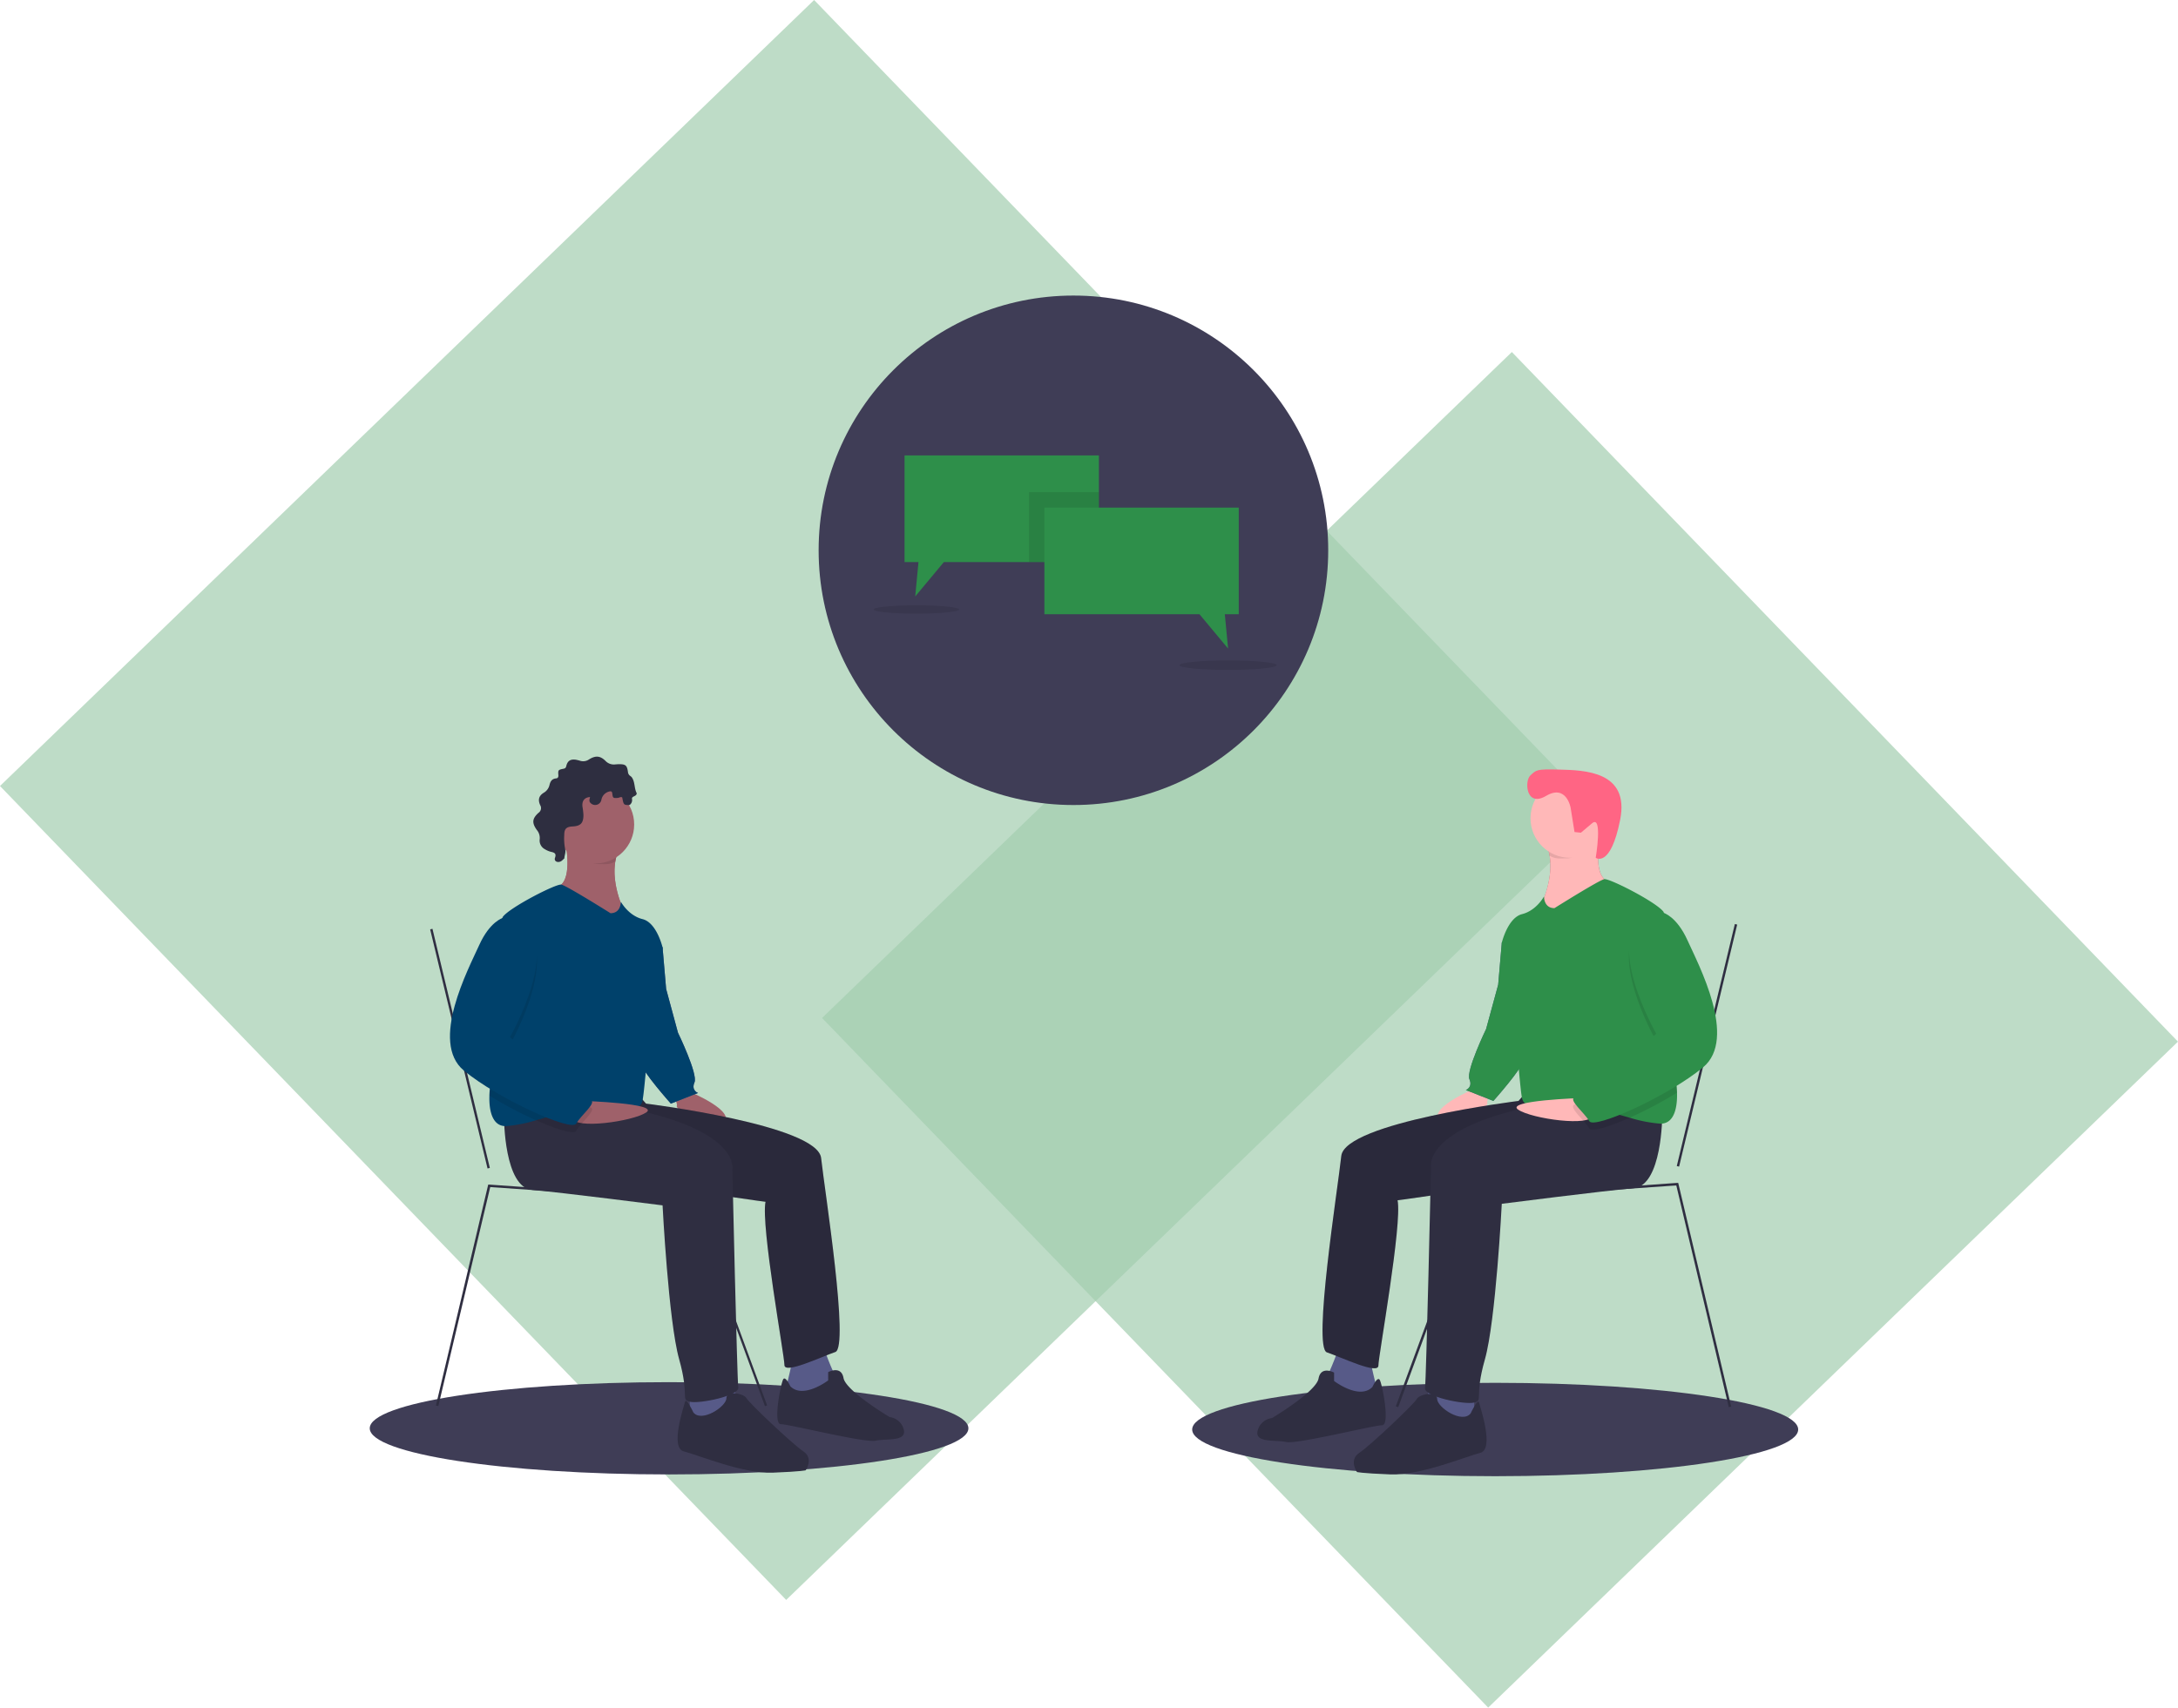 <?xml version="1.0" encoding="UTF-8"?> <svg xmlns="http://www.w3.org/2000/svg" viewBox="0 0 901.9 707.29"><defs><style>.cls-1{fill:#a3ceb0;opacity:0.7;}.cls-2{fill:#3f3d56;}.cls-3{fill:#2e8f4a;}.cls-4{isolation:isolate;opacity:0.1;}.cls-5{fill:#2f2e41;}.cls-6{fill:#ffb8b8;}.cls-7{fill:#575a88;}.cls-8{fill:#9f616a;}.cls-9{fill:#ff6584;}.cls-10{fill:#00416b;}.cls-11{fill:#2e2e40;}</style></defs><g id="Layer_2" data-name="Layer 2"><g id="Layer_1-2" data-name="Layer 1"><rect class="cls-1" x="97.01" y="97.01" width="468.66" height="468.66" transform="translate(323.16 799.86) rotate(-134)"></rect><rect class="cls-1" x="422.61" y="228" width="397.09" height="397.09" transform="translate(745.81 1169.67) rotate(-134)"></rect><circle class="cls-2" cx="444.5" cy="227.93" r="105.51"></circle><polygon class="cls-3" points="455.05 188.64 455.05 232.81 390.85 232.81 378.99 247.04 380.34 232.81 374.57 232.81 374.57 188.64 455.05 188.64"></polygon><rect class="cls-4" x="426.1" y="203.86" width="28.95" height="28.95"></rect><polygon class="cls-3" points="432.48 210.24 512.96 210.24 512.96 254.41 507.19 254.41 508.55 268.64 496.69 254.41 432.48 254.41 432.48 210.24"></polygon><ellipse class="cls-4" cx="379.48" cy="252.44" rx="17.67" ry="1.72"></ellipse><ellipse class="cls-4" cx="508.55" cy="275.51" rx="20.12" ry="1.96"></ellipse><ellipse class="cls-2" cx="619.15" cy="592.1" rx="125.47" ry="19.34"></ellipse><rect class="cls-5" x="655.27" y="432.44" width="103.09" height="0.99" transform="translate(120.98 1019.29) rotate(-76.51)"></rect><path class="cls-6" d="M610.47,451s-20.34,8.43-13.89,13.39,19.84-5.95,19.34-7.43,2-5,2-5Z"></path><path class="cls-7" d="M628.32,384.55l-6.44,5.95-1.49,17.36-5,18.35S607,443.57,608.48,447,607,451.5,607,451.5L618.4,456s12.4-13.89,12.4-16.87S628.32,384.55,628.32,384.55Z"></path><path class="cls-3" d="M628.32,384.55l-6.44,5.95-1.49,17.36-5,18.35S607,443.57,608.48,447,607,451.5,607,451.5L618.4,456s12.4-13.89,12.4-16.87S628.32,384.55,628.32,384.55Z"></path><path class="cls-7" d="M567.32,563.09s2.48,11.4,3,12.39-9.43,4.47-9.43,4.47L549,571.52s5-10.92,5-12.9Z"></path><path class="cls-5" d="M632.29,452l-3.47,4s-71.91,8.93-73.4,22.81-11.9,79.35-5.95,81.34,21.32,9.42,21.32,5.45,9.92-58.52,7.94-68.44c0,0,85.79-10.91,87.78-23.31s-2-17.85-2-17.85Z"></path><path class="cls-4" d="M632.29,452l-3.47,4s-71.91,8.93-73.4,22.81-11.9,79.35-5.95,81.34,21.32,9.42,21.32,5.45,9.92-58.52,7.94-68.44c0,0,85.79-10.91,87.78-23.31s-2-17.85-2-17.85Z"></path><path class="cls-5" d="M568.31,574.49s2-4.46,3-3,4.46,18.84,1,18.84-35.21,7.94-39.67,6.95-12.9.49-11.91-4.47a7,7,0,0,1,6-5.45S545,576.48,546,571s6.44-2.48,6.44-2.48V572S562.86,580,568.31,574.49Z"></path><path class="cls-8" d="M662.54,346.86s-3.47,16.86,4,18.35-9.42,11.41-9.42,11.41l-10.91,5.95-7.93-7.94S645.43,360,640,349.09,662.54,346.86,662.54,346.86Z"></path><path class="cls-6" d="M638.24,374.63l7.94,7.93,10.91-5.95s16.86-9.92,9.42-11.41c-4.79-.95-5-8.27-4.64-13.37a46,46,0,0,1,.67-5s-28-8.68-22.56,2.23a19.17,19.17,0,0,1,1.7,5.33C643.35,364.23,638.24,374.63,638.24,374.63Z"></path><path class="cls-7" d="M610.47,577.47v11.41H591.62l-1.48-4.47,2-11.9Z"></path><path class="cls-5" d="M688.33,461.91s0,29.27-11.9,30.26-54.55,6.44-54.55,6.44-2.48,48.61-7,64.48-.49,16.86-4.46,17.85-20.83-2.48-20.33-6,2.48-91.25,2.48-91.25-4.47-18.85,55-27.78Z"></path><path class="cls-5" d="M609,585.4s3-6.44,3.47-4.46,6.45,19.34.5,20.83-24.8,9.42-37.2,8.93-13.88-1-13.88-1-3.47-5,1-7.94,22.81-20.33,23.8-22.31,8.43-3.48,8.43,0S605.51,589.87,609,585.4Z"></path><path class="cls-4" d="M640,349.09a18.85,18.85,0,0,1,1.7,5.33c2.47,1.5,4.13,1.11,7.23,1.11,4.59,0,6.45-5.87,9.42-8.92.23-2.84,4.21.25,4.21.25S634.52,338.18,640,349.09Z"></path><circle class="cls-6" cx="650.14" cy="338.92" r="16.37"></circle><path class="cls-3" d="M621.88,390.5s2.47,17.85,4,24.3S629.31,451,630.3,455s6.94,5,18.85,3.47a20.9,20.9,0,0,1,2.25-.17c7.33-.23,15.71,2.51,23.48,4.66a59.4,59.4,0,0,0,12.45,2.45c5.66.26,7.31-6,7.12-12.79-.18-6.32-2-13.09-3.65-15.48-3-4.3,0-42.95-1.16-55.7h0a9.29,9.29,0,0,0-.82-3.81c-3-4-22.32-13.88-24.49-13.48s-20.64,12-20.64,12c-4.47,0-4.32-4.84-4.32-4.84s-3.12,5.83-9.08,7.32S621.88,390.5,621.88,390.5Z"></path><path class="cls-6" d="M655,454.79s-31.95,1-26.35,4.82,30.39,7.26,30.89,2.3S655,454.79,655,454.79Z"></path><path class="cls-4" d="M651.4,458.27c-.1,1.91,5,6.2,6.68,9.1.92,1.61,8-.51,16.8-4.43a174.22,174.22,0,0,0,19.58-10.35c-.19-6.31-2-13.08-3.65-15.47-3-4.31,0-43-1.16-55.7h0a5.26,5.26,0,0,0-.82-.34h-6c-20.34,9.42,3,50.09,3,50.09s-30.75,25.29-33.72,26.28A.91.91,0,0,0,651.4,458.27Z"></path><path class="cls-3" d="M682.88,378.1h6s5.45,1.49,9.92,11.41,20.83,40.67,6.44,52.57-45.12,25.79-47.11,22.31-8.92-8.92-6-9.91,33.73-26.29,33.73-26.29S662.54,387.52,682.88,378.1Z"></path><path class="cls-9" d="M650.38,334.51s-1.76-9.82-10.15-4.86-9-6.21-6.52-8.46,2.32-2.72,12.2-2.43,29,.53,25,20.76-10.12,15.77-10.12,15.77,3-18.14-1.57-14.26l-4.57,3.87-2.65-.28Z"></path><path class="cls-5" d="M579,582.85l31.63-86L694.15,491l21.72,91.83,1-.23-21.93-92.65-.41,0-84.63,6-.11.3L578,582.5Z"></path><ellipse class="cls-2" cx="277.06" cy="591.6" rx="123.95" ry="19.11"></ellipse><rect class="cls-5" x="189.97" y="383.45" width="0.98" height="101.84" transform="translate(-96.05 56.39) rotate(-13.49)"></rect><path class="cls-8" d="M285.64,452.22s20.08,8.32,13.71,13.22-19.59-5.87-19.1-7.34-2-4.9-2-4.9Z"></path><path class="cls-7" d="M268,386.57l6.37,5.87,1.47,17.15,4.9,18.13s8.32,17.15,6.85,20.58,1.47,4.41,1.47,4.41l-11.26,4.41s-12.25-13.72-12.25-16.66S268,386.57,268,386.57Z"></path><path class="cls-10" d="M268,386.57l6.37,5.87,1.47,17.15,4.9,18.13s8.32,17.15,6.85,20.58,1.47,4.41,1.47,4.41l-11.26,4.41s-12.25-13.72-12.25-16.66S268,386.57,268,386.57Z"></path><path class="cls-7" d="M328.26,562.94s-2.45,11.27-2.94,12.25,9.31,4.41,9.31,4.41l11.76-8.33s-4.9-10.78-4.9-12.74Z"></path><path class="cls-5" d="M264.08,453.2l3.43,3.91s71,8.82,72.51,22.54S351.78,558,345.9,560s-21.07,9.31-21.07,5.39S315,507.58,317,497.78c0,0-84.75-10.78-86.72-23s2-17.64,2-17.64Z"></path><path class="cls-4" d="M264.08,453.2l3.43,3.91s71,8.82,72.51,22.54S351.78,558,345.9,560s-21.07,9.31-21.07,5.39S315,507.58,317,497.78c0,0-84.75-10.78-86.72-23s2-17.64,2-17.64Z"></path><path class="cls-5" d="M327.28,574.21s-2-4.41-2.94-2.94-4.41,18.62-1,18.62,34.78,7.83,39.19,6.85,12.74.49,11.76-4.41a6.87,6.87,0,0,0-5.88-5.38s-18.13-10.78-19.11-16.17-6.36-2.45-6.36-2.45v3.43S332.67,579.6,327.28,574.21Z"></path><path class="cls-8" d="M234.19,349.33s3.43,16.66-3.91,18.13,9.31,11.27,9.31,11.27l10.78,5.88,7.83-7.84s-7.1-14.45-1.71-25.23S234.19,349.33,234.19,349.33Z"></path><path class="cls-8" d="M258.2,376.77l-7.84,7.84-10.78-5.88s-16.65-9.8-9.31-11.27c4.73-.95,5-8.18,4.59-13.22a42.9,42.9,0,0,0-.67-4.91s27.69-8.57,22.3,2.2a18.93,18.93,0,0,0-1.69,5.28C253.15,366.49,258.2,376.77,258.2,376.77Z"></path><path class="cls-7" d="M285.63,577.15v11.27h18.62l1.47-4.41-2-11.76Z"></path><path class="cls-5" d="M208.72,463s0,28.91,11.75,29.89,53.9,6.37,53.9,6.37,2.45,48,6.85,63.69.49,16.66,4.41,17.64,20.58-2.45,20.09-5.88-2.45-90.15-2.45-90.15,4.41-18.62-54.38-27.43Z"></path><path class="cls-5" d="M287.1,585s-2.94-6.37-3.42-4.41-6.37,19.1-.5,20.57,24.5,9.31,36.75,8.82,13.72-1,13.72-1,3.43-4.9-1-7.84-22.54-20.08-23.52-22-8.33-3.43-8.33,0S290.53,589.39,287.1,585Z"></path><path class="cls-4" d="M256.48,351.54a18.74,18.74,0,0,0-1.68,5.27c-2.44,1.47-4.07,1.09-7.14,1.09-4.54,0-6.37-5.8-9.3-8.82-.23-2.79-4.17.25-4.17.25S261.87,340.76,256.48,351.54Z"></path><circle class="cls-8" cx="246.44" cy="341.49" r="16.17"></circle><path class="cls-10" d="M274.37,392.44s-2.45,17.64-3.92,24S267,452.21,266,456.13s-6.86,4.9-18.61,3.43c-.74-.09-1.48-.15-2.23-.17-7.24-.23-15.52,2.48-23.19,4.61a58,58,0,0,1-12.31,2.42c-5.58.25-7.22-5.94-7-12.64.18-6.24,2-12.93,3.61-15.29,3-4.25.05-42.43,1.14-55h0a9,9,0,0,1,.82-3.76c2.94-3.92,22-13.72,24.18-13.33s20.4,11.85,20.4,11.85c4.41,0,4.27-4.78,4.27-4.78s3.08,5.76,9,7.23S274.37,392.44,274.37,392.44Z"></path><path class="cls-8" d="M241.62,456s31.56,1,26,4.76-30,7.17-30.52,2.27S241.62,456,241.62,456Z"></path><path class="cls-4" d="M245.2,459.4c.1,1.88-5,6.12-6.6,9-.9,1.59-7.92-.5-16.6-4.38a170.8,170.8,0,0,1-19.34-10.22c.19-6.23,2-12.92,3.61-15.28,3-4.26,0-42.44,1.15-55h0a5.73,5.73,0,0,1,.81-.33h5.88c20.08,9.3-2.94,49.48-2.94,49.48s30.37,25,33.31,26A.9.9,0,0,1,245.2,459.4Z"></path><path class="cls-10" d="M214.11,380.2h-5.88s-5.39,1.47-9.8,11.27-20.58,40.17-6.37,51.93,44.58,25.47,46.54,22,8.82-8.81,5.88-9.79-33.32-26-33.32-26S234.19,389.51,214.11,380.2Z"></path><path class="cls-5" d="M316.78,582.46l-31.25-85L203,491.68,181.51,582.4l-1-.22,21.66-91.53.42,0,83.6,5.9.11.3,31.35,85.24Z"></path><path class="cls-11" d="M260.7,333.44c-2.45,0-2.45,0-3.05-3.16-.67-.36-1.24.18-1.87.22-1.86.12-2,.07-2.23-1.79-.1-.93-.48-1.07-1.3-.86a4.35,4.35,0,0,0-3.21,3.39,2.62,2.62,0,0,1-4.48,1.37c-.81-.73-.39-1.63-.22-2.48-2.31.15-3.43,1.62-3.14,4a30.09,30.09,0,0,1,.4,3.42c0,3.38-1.16,4.6-4.52,4.77-2.53.12-3.44,1-3.42,3.47a22.41,22.41,0,0,0,.37,5.89c.37,1.34-.29,2.59-.34,3.89-.59.44-1,1.07-1.76,1.33-1.37.46-2.57-.34-2.1-1.63.59-1.65-.17-2.1-1.44-2.39a8.84,8.84,0,0,1-2.73-1.12,4.07,4.07,0,0,1-2.17-4.13,5.17,5.17,0,0,0-1.2-3.87c-2.09-2.93-1.93-4.7.69-7.08a2.36,2.36,0,0,0,.7-3.21c-1-2.23-.53-3.85,1.46-5.1a5,5,0,0,0,2.41-3.25c.36-1.47,1-2.56,2.75-2.71.74-.07,1-.62.91-1.45-.15-2,0-2.12,2-2.52.73-.14,1.08-.3,1.28-1.13.51-2.18,1.75-2.94,3.94-2.64a18.58,18.58,0,0,1,1.92.48,4.25,4.25,0,0,0,3.52-.57c2.74-1.72,4.67-1.58,6.87.59a4.74,4.74,0,0,0,4,1.45c.57-.05,1.15-.09,1.73-.09,2.59,0,3.19.52,3.56,3.2a2.23,2.23,0,0,0,.74,1.5,5.22,5.22,0,0,1,.77.62c1.52,2,1,4.66,2.15,6.76,0,.05-.05.15-.07.23-.26,1.08-2,.92-1.93,2A2.48,2.48,0,0,1,260.7,333.44Z"></path></g></g></svg> 